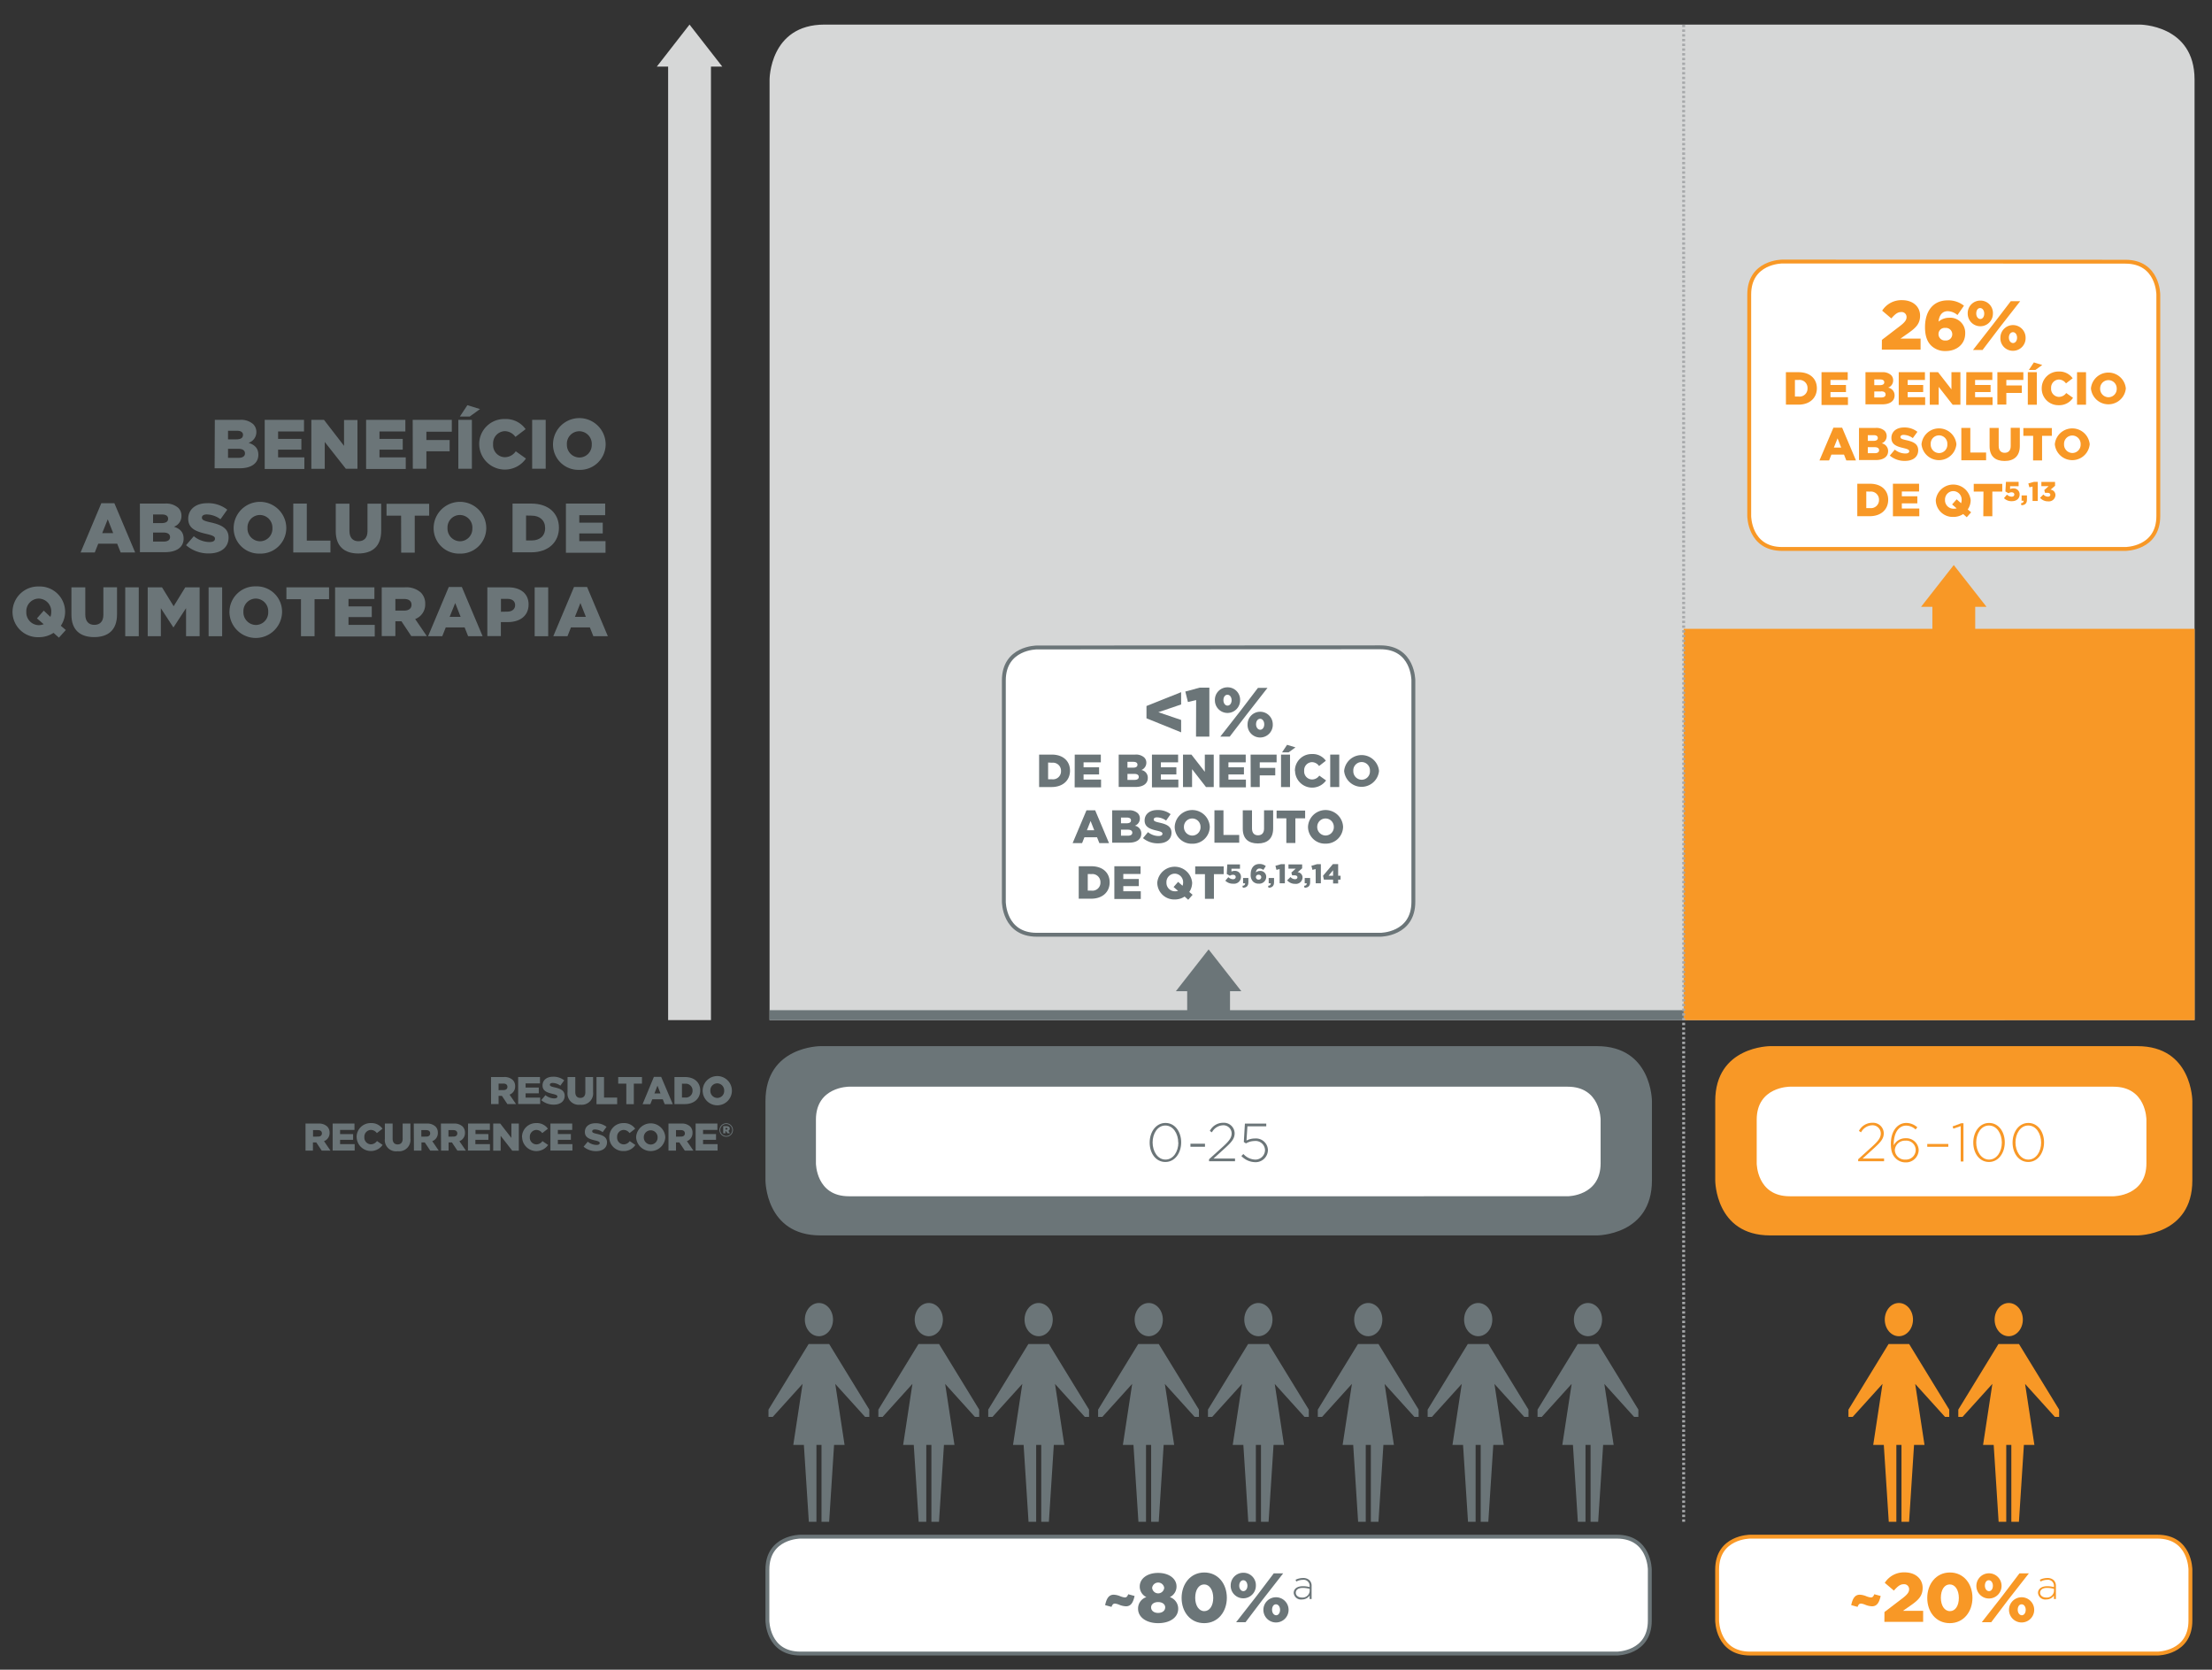 <svg xmlns="http://www.w3.org/2000/svg" viewBox="0 0 570.67 430.67"><rect x="0" y="0" width="570.67" height="430.67" fill="#333333" stroke="none"/><defs><style>.cls-1{fill:#f89826;}.cls-2{fill:#6b7578;}.cls-3{fill:#fff;}.cls-4{fill:#d6d7d7;}.cls-5,.cls-6,.cls-7{fill:none;}.cls-5{stroke:#a6a8aa;stroke-miterlimit:8;stroke-width:0.75px;stroke-dasharray:0.61 0.61;}.cls-6{stroke:#6b7578;}.cls-7{stroke:#f89826;}</style></defs><g id="Layer_1" data-name="Layer 1"><path class="cls-1" d="M456.68,269.83s-14.17,0-14.17,14.17v20.48s0,14.17,14.17,14.17h94.75s14.17,0,14.17-14.17V284s0-14.17-14.17-14.17Z"/><path class="cls-2" d="M211.65,269.83s-14.17,0-14.17,14.17v20.48s0,14.17,14.17,14.17H412s14.18,0,14.18-14.17V284s0-14.17-14.18-14.17Z"/><path class="cls-3" d="M461.72,280.29s-8.51,0-8.51,8.5v11.26s0,8.5,8.51,8.5h83.53s8.5,0,8.5-8.5V288.79s0-8.5-8.5-8.5Z"/><path class="cls-3" d="M219,280.29s-8.5,0-8.5,8.5v11.26s0,8.5,8.5,8.5H404.44s8.5,0,8.5-8.5V288.79s0-8.5-8.5-8.5Z"/><path class="cls-1" d="M479.39,299l3.65-3.31c1.62-1.47,2.18-2.31,2.18-3.35a2.12,2.12,0,0,0-2.22-2.1,3.38,3.38,0,0,0-2.87,1.82l-.55-.36a3.84,3.84,0,0,1,3.49-2.1,2.75,2.75,0,0,1,2.92,2.69v0c0,1.35-.73,2.25-2.46,3.81l-3,2.72h5.54v.7h-6.69Z"/><path class="cls-1" d="M489.06,298.77c-.81-.81-1.24-1.79-1.24-3.82v0c0-3,1.55-5.31,4-5.31a4.29,4.29,0,0,1,2.83,1.13l-.46.56a3.52,3.52,0,0,0-2.43-1c-2,0-3.2,2-3.2,4.8v.28a3.35,3.35,0,0,1,3.06-1.82,3.18,3.18,0,0,1,3.38,3v0a3.26,3.26,0,0,1-3.43,3.22A3.54,3.54,0,0,1,489.06,298.77Zm5.17-2.21v0a2.43,2.43,0,0,0-2.66-2.35,2.61,2.61,0,0,0-2.73,2.42v0a2.57,2.57,0,0,0,2.77,2.46A2.5,2.5,0,0,0,494.23,296.56Z"/><path class="cls-1" d="M497.21,295.06h5.43v.73h-5.43Z"/><path class="cls-1" d="M505.84,290.46l-1.9.65-.19-.58,2.24-.82h.56v9.87h-.71Z"/><path class="cls-1" d="M509.08,294.71v0c0-2.7,1.58-5.07,4.08-5.07s4.05,2.34,4.05,5v0c0,2.7-1.59,5.07-4.08,5.07S509.08,297.41,509.08,294.71Zm7.37,0v0c0-2.28-1.29-4.41-3.32-4.41s-3.29,2.1-3.29,4.38v0c0,2.27,1.29,4.41,3.32,4.41S516.45,297,516.45,294.71Z"/><path class="cls-1" d="M519.22,294.71v0c0-2.7,1.58-5.07,4.07-5.07s4.05,2.34,4.05,5v0c0,2.7-1.58,5.07-4.07,5.07S519.22,297.41,519.22,294.71Zm7.37,0v0c0-2.28-1.29-4.41-3.32-4.41s-3.3,2.1-3.3,4.38v0c0,2.27,1.29,4.41,3.32,4.41S526.59,297,526.59,294.71Z"/><path class="cls-2" d="M296.6,294.71v0c0-2.7,1.59-5.07,4.08-5.07s4.05,2.34,4.05,5v0c0,2.7-1.58,5.07-4.08,5.07S296.6,297.41,296.6,294.71Zm7.37,0v0c0-2.28-1.29-4.41-3.32-4.41s-3.29,2.1-3.29,4.38v0c0,2.27,1.29,4.41,3.32,4.41S304,297,304,294.71Z"/><path class="cls-2" d="M307.12,295h3.75v.78h-3.75Z"/><path class="cls-2" d="M311.92,299l3.66-3.31c1.61-1.47,2.17-2.31,2.17-3.35a2.12,2.12,0,0,0-2.22-2.1,3.38,3.38,0,0,0-2.87,1.82l-.54-.36a3.82,3.82,0,0,1,3.48-2.1,2.75,2.75,0,0,1,2.92,2.69v0c0,1.35-.73,2.25-2.45,3.81l-3,2.72h5.55v.7h-6.7Z"/><path class="cls-2" d="M320.26,298.17l.52-.52a4.32,4.32,0,0,0,2.94,1.44,2.49,2.49,0,0,0,2.64-2.46v0a2.43,2.43,0,0,0-2.69-2.33,4.43,4.43,0,0,0-2.22.62l-.56-.36.28-4.75h5.51v.7h-4.86l-.24,3.67a4.57,4.57,0,0,1,2.17-.53,3.08,3.08,0,0,1,3.36,2.95v0a3.17,3.17,0,0,1-3.41,3.15A5,5,0,0,1,320.26,298.17Z"/><path class="cls-2" d="M126.68,277.8H130a3.1,3.1,0,0,1,2.28.75,2.19,2.19,0,0,1,.62,1.63v0a2.22,2.22,0,0,1-1.44,2.16l1.67,2.44h-2.23l-1.41-2.12h-.86v2.12h-1.94Zm3.23,3.36c.65,0,1-.32,1-.83v0c0-.56-.41-.84-1-.84h-1.28v1.69Z"/><path class="cls-2" d="M133.68,277.8h5.63v1.64H135.6v1.07H139V282H135.6v1.11h3.76v1.65h-5.68Z"/><path class="cls-2" d="M139.64,283.76l1.08-1.29a3.63,3.63,0,0,0,2.27.84c.53,0,.81-.18.81-.48v0c0-.3-.23-.45-1.19-.68-1.49-.34-2.64-.76-2.64-2.19v0c0-1.3,1-2.24,2.71-2.24a4.41,4.41,0,0,1,2.88.93l-1,1.37a3.44,3.44,0,0,0-2-.69c-.47,0-.7.19-.7.45v0c0,.32.24.46,1.22.68,1.6.35,2.6.87,2.6,2.18v0c0,1.43-1.13,2.28-2.83,2.28A4.91,4.91,0,0,1,139.64,283.76Z"/><path class="cls-2" d="M146.42,281.73V277.8h2v3.89c0,1,.51,1.49,1.29,1.49s1.3-.46,1.3-1.44V277.8h2v3.88a2.93,2.93,0,0,1-3.28,3.25A2.89,2.89,0,0,1,146.42,281.73Z"/><path class="cls-2" d="M153.89,277.8h1.94v5.3h3.39v1.7h-5.33Z"/><path class="cls-2" d="M161.58,279.5h-2.09v-1.7h6.13v1.7h-2.1v5.3h-1.94Z"/><path class="cls-2" d="M168.7,277.75h1.87l3,7.05h-2.08l-.5-1.26h-2.71l-.5,1.26h-2Zm1.7,4.28-.78-2-.79,2Z"/><path class="cls-2" d="M174,277.8h2.71c2.49,0,3.94,1.44,3.94,3.46v0c0,2-1.47,3.52-4,3.52H174Zm1.94,1.71v3.57h.79a1.72,1.72,0,0,0,1.94-1.77v0a1.73,1.73,0,0,0-1.94-1.78Z"/><path class="cls-2" d="M181.28,281.32v0a3.77,3.77,0,0,1,7.54,0v0a3.77,3.77,0,0,1-7.54,0Zm5.55,0v0a1.81,1.81,0,0,0-1.79-1.89,1.79,1.79,0,0,0-1.78,1.87v0a1.82,1.82,0,0,0,1.8,1.89A1.78,1.78,0,0,0,186.83,281.32Z"/><path class="cls-2" d="M78.82,289.8h3.31a3.1,3.1,0,0,1,2.28.75,2.19,2.19,0,0,1,.62,1.63v0a2.22,2.22,0,0,1-1.44,2.16l1.67,2.44H83l-1.41-2.12h-.86v2.12H78.82Zm3.23,3.36c.65,0,1-.32,1-.83v0c0-.56-.41-.84-1-.84H80.76v1.69Z"/><path class="cls-2" d="M85.82,289.8h5.63v1.64H87.74v1.07H91.1V294H87.74v1.11H91.5v1.65H85.82Z"/><path class="cls-2" d="M92,293.32v0a3.59,3.59,0,0,1,3.68-3.64,3.44,3.44,0,0,1,3,1.45l-1.46,1.13a1.9,1.9,0,0,0-1.53-.82A1.74,1.74,0,0,0,94,293.28v0a1.73,1.73,0,0,0,1.67,1.87,1.91,1.91,0,0,0,1.58-.85l1.46,1a3.68,3.68,0,0,1-6.7-2Z"/><path class="cls-2" d="M99.29,293.73V289.8h2v3.89c0,1,.51,1.49,1.29,1.49s1.3-.46,1.3-1.44V289.8h2v3.88a2.93,2.93,0,0,1-3.28,3.25A2.89,2.89,0,0,1,99.29,293.73Z"/><path class="cls-2" d="M106.75,289.8h3.31a3.1,3.1,0,0,1,2.28.75,2.19,2.19,0,0,1,.62,1.63v0a2.22,2.22,0,0,1-1.44,2.16l1.67,2.44H111l-1.41-2.12h-.86v2.12h-1.94Zm3.23,3.36c.65,0,1-.32,1-.83v0c0-.56-.41-.84-1-.84h-1.28v1.69Z"/><path class="cls-2" d="M113.75,289.8h3.31a3.1,3.1,0,0,1,2.28.75,2.19,2.19,0,0,1,.62,1.63v0a2.22,2.22,0,0,1-1.44,2.16l1.67,2.44H118l-1.41-2.12h-.86v2.12h-1.94Zm3.23,3.36c.65,0,1-.32,1-.83v0c0-.56-.41-.84-1-.84h-1.28v1.69Z"/><path class="cls-2" d="M120.75,289.8h5.63v1.64h-3.71v1.07H126V294h-3.36v1.11h3.76v1.65h-5.68Z"/><path class="cls-2" d="M127.24,289.8h1.81l2.88,3.7v-3.7h1.92v7h-1.69l-3-3.84v3.84h-1.92Z"/><path class="cls-2" d="M134.67,293.32v0a3.59,3.59,0,0,1,3.68-3.64,3.44,3.44,0,0,1,3,1.45l-1.46,1.13a1.9,1.9,0,0,0-1.53-.82,1.74,1.74,0,0,0-1.67,1.86v0a1.73,1.73,0,0,0,1.67,1.87,1.91,1.91,0,0,0,1.58-.85l1.46,1a3.68,3.68,0,0,1-6.7-2Z"/><path class="cls-2" d="M142,289.8h5.63v1.64h-3.71v1.07h3.36V294h-3.36v1.11h3.76v1.65H142Z"/><path class="cls-2" d="M150.56,295.76l1.08-1.29a3.63,3.63,0,0,0,2.27.84c.53,0,.81-.18.81-.48v0c0-.3-.23-.45-1.19-.68-1.49-.34-2.64-.76-2.64-2.19v0c0-1.3,1-2.24,2.71-2.24a4.41,4.41,0,0,1,2.88.93l-1,1.37a3.44,3.44,0,0,0-2-.69c-.47,0-.7.19-.7.45v0c0,.32.24.46,1.22.68,1.6.35,2.6.87,2.6,2.18v0c0,1.43-1.13,2.28-2.83,2.28A4.91,4.91,0,0,1,150.56,295.76Z"/><path class="cls-2" d="M157.19,293.32v0a3.59,3.59,0,0,1,3.68-3.64,3.44,3.44,0,0,1,3,1.45l-1.46,1.13a1.9,1.9,0,0,0-1.53-.82,1.74,1.74,0,0,0-1.67,1.86v0a1.73,1.73,0,0,0,1.67,1.87,1.91,1.91,0,0,0,1.58-.85l1.45,1a3.49,3.49,0,0,1-3.08,1.57A3.55,3.55,0,0,1,157.19,293.32Z"/><path class="cls-2" d="M164.11,293.32v0a3.77,3.77,0,0,1,7.53,0v0a3.77,3.77,0,0,1-7.53,0Zm5.54,0v0a1.78,1.78,0,1,0-3.56,0v0a1.82,1.82,0,0,0,1.8,1.89A1.78,1.78,0,0,0,169.65,293.32Z"/><path class="cls-2" d="M172.46,289.8h3.31a3.1,3.1,0,0,1,2.28.75,2.22,2.22,0,0,1,.61,1.63v0a2.22,2.22,0,0,1-1.44,2.16l1.67,2.44h-2.22l-1.41-2.12h-.86v2.12h-1.94Zm3.23,3.36c.65,0,1-.32,1-.83v0c0-.56-.41-.84-1-.84H174.4v1.69Z"/><path class="cls-2" d="M179.46,289.8h5.62v1.64h-3.7v1.07h3.35V294h-3.35v1.11h3.75v1.65h-5.67Z"/><path class="cls-2" d="M185.62,291.46h0a1.74,1.74,0,1,1,3.48,0h0a1.74,1.74,0,1,1-3.48,0Zm3.28,0h0a1.54,1.54,0,1,0-3.08,0h0a1.54,1.54,0,1,0,3.08,0Zm-2.32-1h.89c.48,0,.8.21.8.63a.59.59,0,0,1-.37.58l.43.63h-.65l-.36-.53h-.17v.53h-.57Zm.86.88c.17,0,.26-.08.26-.2s-.09-.2-.25-.2h-.3v.4Z"/><path class="cls-4" d="M198.54,20.51s0-14.17,14.18-14.17H552s14.17,0,14.17,14.17v242.6H198.54Z"/><rect class="cls-1" x="434.36" y="162.19" width="131.84" height="100.93"/><rect class="cls-2" x="198.54" y="260.56" width="235.82" height="2.55"/><path class="cls-2" d="M214.91,340.36c0,2.37-1.62,4.29-3.63,4.29s-3.64-1.92-3.64-4.29,1.63-4.28,3.64-4.28,3.63,1.92,3.63,4.28"/><polyline class="cls-2" points="208.62 346.66 198.26 363.58 198.26 365.46 199.36 365.46 207.06 356.94 204.66 372.69 207.39 372.69 208.67 392.51 210.63 392.51 210.63 372.69 211.94 372.69 211.94 392.51 213.91 392.51 215.18 372.69 217.89 372.69 215.49 356.96 223.18 365.46 224.27 365.46 224.27 363.58 213.92 346.67 213.92 346.66 208.63 346.66"/><path class="cls-2" d="M243.26,340.36c0,2.37-1.63,4.29-3.64,4.29s-3.64-1.92-3.64-4.29,1.63-4.28,3.64-4.28,3.64,1.92,3.64,4.28"/><polyline class="cls-2" points="236.96 346.66 226.61 363.58 226.61 365.46 227.7 365.46 235.4 356.94 233 372.69 235.74 372.69 237.01 392.51 238.97 392.51 238.97 372.69 240.29 372.69 240.29 392.51 242.25 392.51 243.53 372.69 246.24 372.69 243.84 356.96 251.52 365.46 252.62 365.46 252.62 363.58 242.27 346.67 242.26 346.66 236.97 346.66"/><path class="cls-2" d="M271.6,340.36c0,2.37-1.63,4.29-3.64,4.29s-3.64-1.92-3.64-4.29,1.63-4.28,3.64-4.28,3.64,1.92,3.64,4.28"/><polyline class="cls-2" points="265.31 346.66 254.95 363.58 254.95 365.46 256.05 365.46 263.75 356.94 261.35 372.69 264.08 372.69 265.35 392.51 267.32 392.51 267.32 372.69 268.63 372.69 268.63 392.51 270.6 392.51 271.87 372.69 274.58 372.69 272.18 356.96 279.87 365.46 280.96 365.46 280.96 363.58 270.61 346.67 270.61 346.66 265.32 346.66"/><path class="cls-2" d="M300,340.36c0,2.37-1.63,4.29-3.64,4.29s-3.64-1.92-3.64-4.29,1.63-4.28,3.64-4.28S300,338,300,340.36"/><polyline class="cls-2" points="293.65 346.66 283.3 363.58 283.3 365.46 284.39 365.46 292.09 356.94 289.69 372.69 292.42 372.69 293.7 392.51 295.66 392.51 295.66 372.69 296.98 372.69 296.98 392.51 298.94 392.51 300.21 372.69 302.92 372.69 300.52 356.96 308.21 365.46 309.31 365.46 309.31 363.58 298.95 346.67 298.95 346.66 293.66 346.66"/><path class="cls-2" d="M328.29,340.36c0,2.37-1.63,4.29-3.64,4.29s-3.64-1.92-3.64-4.29,1.63-4.28,3.64-4.28,3.64,1.92,3.64,4.28"/><polyline class="cls-2" points="322 346.66 311.64 363.58 311.64 365.46 312.73 365.46 320.44 356.94 318.03 372.69 320.77 372.69 322.04 392.51 324 392.51 324 372.69 325.32 372.69 325.32 392.51 327.28 392.51 328.56 372.69 331.26 372.69 328.87 356.96 336.55 365.46 337.65 365.46 337.65 363.58 327.3 346.67 327.3 346.66 322 346.66"/><path class="cls-2" d="M356.63,340.36c0,2.37-1.63,4.29-3.64,4.29s-3.63-1.92-3.63-4.29,1.62-4.28,3.63-4.28,3.64,1.92,3.64,4.28"/><polyline class="cls-2" points="350.34 346.66 339.98 363.58 339.98 365.46 341.08 365.46 348.78 356.94 346.38 372.69 349.11 372.69 350.38 392.51 352.35 392.51 352.35 372.69 353.66 372.69 353.66 392.51 355.63 392.51 356.9 372.69 359.61 372.69 357.21 356.96 364.9 365.46 365.99 365.46 365.99 363.58 355.64 346.67 355.64 346.66 350.35 346.66"/><path class="cls-2" d="M385,340.36c0,2.37-1.63,4.29-3.64,4.29s-3.64-1.92-3.64-4.29,1.63-4.28,3.64-4.28S385,338,385,340.36"/><polyline class="cls-2" points="378.68 346.66 368.32 363.58 368.32 365.46 369.42 365.46 377.12 356.94 374.72 372.69 377.45 372.69 378.73 392.51 380.69 392.51 380.69 372.69 382 372.69 382 392.51 383.97 392.51 385.25 372.69 387.95 372.69 385.55 356.96 393.24 365.46 394.33 365.46 394.33 363.58 383.99 346.67 383.98 346.66 378.69 346.66"/><path class="cls-2" d="M413.32,340.36c0,2.37-1.63,4.29-3.64,4.29s-3.64-1.92-3.64-4.29,1.63-4.28,3.64-4.28,3.64,1.92,3.64,4.28"/><polyline class="cls-2" points="407.03 346.66 396.67 363.58 396.67 365.46 397.76 365.46 405.47 356.94 403.06 372.69 405.8 372.69 407.07 392.51 409.04 392.51 409.04 372.69 410.35 372.69 410.35 392.51 412.31 392.51 413.59 372.69 416.3 372.69 413.9 356.96 421.58 365.46 422.68 365.46 422.68 363.58 412.33 346.67 412.33 346.66 407.03 346.66"/><path class="cls-1" d="M493.53,340.36c0,2.37-1.63,4.29-3.64,4.29s-3.64-1.92-3.64-4.29,1.63-4.28,3.64-4.28,3.64,1.92,3.64,4.28"/><polyline class="cls-1" points="487.23 346.66 476.88 363.58 476.88 365.46 477.97 365.46 485.67 356.94 483.27 372.69 486 372.69 487.28 392.51 489.24 392.51 489.24 372.69 490.56 372.69 490.56 392.51 492.52 392.51 493.8 372.69 496.5 372.69 494.1 356.96 501.79 365.46 502.88 365.46 502.88 363.58 492.54 346.67 492.53 346.66 487.24 346.66"/><path class="cls-1" d="M521.87,340.36c0,2.37-1.63,4.29-3.64,4.29s-3.64-1.92-3.64-4.29,1.63-4.28,3.64-4.28,3.64,1.92,3.64,4.28"/><polyline class="cls-1" points="515.58 346.66 505.22 363.58 505.22 365.46 506.31 365.46 514.01 356.94 511.61 372.69 514.35 372.69 515.62 392.51 517.59 392.51 517.59 372.69 518.9 372.69 518.9 392.51 520.86 392.51 522.14 372.69 524.85 372.69 522.45 356.96 530.13 365.46 531.23 365.46 531.23 363.58 520.88 346.67 520.88 346.66 515.58 346.66"/><line class="cls-5" x1="434.36" y1="392.51" x2="434.36" y2="6.35"/><path class="cls-2" d="M55.42,108.29h6.47a4.73,4.73,0,0,1,3.44,1.12,2.85,2.85,0,0,1,.81,2v0a2.92,2.92,0,0,1-2,2.81c1.53.5,2.51,1.37,2.51,3.08v0c0,2.16-1.77,3.48-4.78,3.48h-6.5Zm7.28,3.89c0-.7-.56-1.08-1.59-1.08H58.83v2.22H61c1.07,0,1.68-.36,1.68-1.1Zm-1.21,3.58H58.83v2.33h2.7c1.08,0,1.67-.42,1.67-1.15v0C63.2,116.22,62.66,115.76,61.49,115.76Z"/><path class="cls-2" d="M68.29,108.29H78.43v3H71.75v1.92h6v2.76h-6v2h6.77v3H68.29Z"/><path class="cls-2" d="M80.32,108.29h3.26L88.76,115v-6.67h3.46V120.9h-3L83.78,114v6.92H80.32Z"/><path class="cls-2" d="M94.45,108.29h10.13v3H97.9v1.92h6v2.76h-6v2h6.78v3H94.45Z"/><path class="cls-2" d="M106.47,108.29h10.09v3.06H110v2.15h6v2.9h-6v4.5h-3.5Z"/><path class="cls-2" d="M118.24,108.29h3.5V120.9h-3.5Zm2.34-3.78,3.26,1-2.66,1.93h-2.54Z"/><path class="cls-2" d="M123.63,114.63v0a6.45,6.45,0,0,1,6.62-6.55,6.21,6.21,0,0,1,5.35,2.61l-2.63,2a3.4,3.4,0,0,0-2.75-1.48,3.13,3.13,0,0,0-3,3.35v0a3.11,3.11,0,0,0,3,3.37,3.44,3.44,0,0,0,2.84-1.53l2.63,1.87a6.62,6.62,0,0,1-12.06-3.67Z"/><path class="cls-2" d="M137.29,108.29h3.49V120.9h-3.49Z"/><path class="cls-2" d="M142.67,114.63v0a6.79,6.79,0,0,1,13.58,0v0a6.61,6.61,0,0,1-6.81,6.56A6.54,6.54,0,0,1,142.67,114.63Zm10,0v0a3.25,3.25,0,0,0-3.22-3.4,3.21,3.21,0,0,0-3.2,3.37v0a3.28,3.28,0,0,0,3.24,3.41A3.21,3.21,0,0,0,152.66,114.63Z"/><path class="cls-2" d="M26.14,129.8h3.37l5.36,12.7H31.13l-.9-2.27H25.35l-.9,2.27H20.79Zm3.06,7.71-1.4-3.57-1.43,3.57Z"/><path class="cls-2" d="M36.09,129.89h6.47A4.69,4.69,0,0,1,46,131a2.81,2.81,0,0,1,.81,2.05v0a2.91,2.91,0,0,1-1.94,2.81c1.53.5,2.5,1.36,2.5,3.08v0c0,2.16-1.76,3.48-4.77,3.48h-6.5Zm7.28,3.89c0-.7-.56-1.08-1.59-1.08H39.49v2.22h2.2c1.06,0,1.68-.36,1.68-1.1Zm-1.21,3.58H39.49v2.33H42.2c1.08,0,1.67-.42,1.67-1.15v0C43.87,137.81,43.33,137.36,42.16,137.36Z"/><path class="cls-2" d="M48,140.62,50,138.3A6.53,6.53,0,0,0,54,139.81c1,0,1.46-.32,1.46-.86v0c0-.54-.42-.81-2.14-1.22-2.69-.61-4.76-1.37-4.76-3.94v0c0-2.34,1.86-4,4.88-4a7.94,7.94,0,0,1,5.19,1.67l-1.75,2.47a6.16,6.16,0,0,0-3.53-1.24c-.85,0-1.26.34-1.26.81v0c0,.58.43.83,2.2,1.23,2.88.63,4.68,1.56,4.68,3.92v0c0,2.57-2,4.1-5.1,4.1A8.8,8.8,0,0,1,48,140.62Z"/><path class="cls-2" d="M60.28,136.23v0a6.79,6.79,0,0,1,13.58,0v0a6.61,6.61,0,0,1-6.81,6.56A6.54,6.54,0,0,1,60.28,136.23Zm10,0v0a3.26,3.26,0,0,0-3.23-3.4,3.22,3.22,0,0,0-3.2,3.37v0a3.28,3.28,0,0,0,3.24,3.41A3.22,3.22,0,0,0,70.28,136.23Z"/><path class="cls-2" d="M75.66,129.89h3.49v9.55h6.1v3.06H75.66Z"/><path class="cls-2" d="M86.62,137v-7.08h3.53v7c0,1.82.92,2.68,2.32,2.68s2.34-.83,2.34-2.59v-7.1h3.53v7c0,4.05-2.32,5.85-5.91,5.85S86.62,140.91,86.62,137Z"/><path class="cls-2" d="M103.48,133H99.72v-3.06h11V133H107v9.55h-3.5Z"/><path class="cls-2" d="M111.87,136.23v0a6.79,6.79,0,0,1,13.58,0v0a6.61,6.61,0,0,1-6.81,6.56A6.54,6.54,0,0,1,111.87,136.23Zm10,0v0a3.25,3.25,0,0,0-3.22-3.4,3.21,3.21,0,0,0-3.2,3.37v0a3.28,3.28,0,0,0,3.24,3.41A3.21,3.21,0,0,0,121.86,136.23Z"/><path class="cls-2" d="M132.23,129.89h4.88c4.48,0,7.09,2.6,7.09,6.23v0c0,3.64-2.64,6.34-7.16,6.34h-4.81Zm3.49,3.08v6.43h1.43c2.1,0,3.49-1.15,3.49-3.19v0c0-2-1.39-3.21-3.49-3.21Z"/><path class="cls-2" d="M146,129.89h10.13v3h-6.68v1.93h6.05v2.76h-6.05v2h6.77v3H146Z"/><path class="cls-2" d="M15.2,164.47l-1.39-1.24A6.84,6.84,0,0,1,10,164.35a6.54,6.54,0,0,1-6.77-6.52v0a6.6,6.6,0,0,1,6.8-6.56,6.54,6.54,0,0,1,6.77,6.52v0a6.44,6.44,0,0,1-1.11,3.61l1.29,1.1ZM11.27,161l-1.74-1.5,1.76-2L13,159.11a3.52,3.52,0,0,0,.22-1.26v0A3.29,3.29,0,0,0,10,154.39a3.25,3.25,0,0,0-3.21,3.41v0A3.28,3.28,0,0,0,10,161.25,3.66,3.66,0,0,0,11.27,161Z"/><path class="cls-2" d="M18.43,158.57v-7.08H22v7c0,1.82.92,2.68,2.33,2.68s2.34-.83,2.34-2.59v-7.1h3.52v7c0,4.05-2.32,5.85-5.9,5.85S18.43,162.51,18.43,158.57Z"/><path class="cls-2" d="M32.31,151.49H35.8V164.1H32.31Z"/><path class="cls-2" d="M38.11,151.49H41.8l3,4.88,3-4.88H51.5V164.1H48v-7.24l-3.22,4.93h-.08l-3.2-4.91v7.22H38.11Z"/><path class="cls-2" d="M53.82,151.49h3.49V164.1H53.82Z"/><path class="cls-2" d="M59.2,157.83v0A6.61,6.61,0,0,1,66,151.24a6.54,6.54,0,0,1,6.77,6.52v0a6.79,6.79,0,0,1-13.58,0Zm10,0v0A3.26,3.26,0,0,0,66,154.39a3.22,3.22,0,0,0-3.2,3.37v0A3.27,3.27,0,0,0,66,161.2,3.22,3.22,0,0,0,69.2,157.83Z"/><path class="cls-2" d="M77.65,154.55H73.89v-3.06h11v3.06H81.15v9.55h-3.5Z"/><path class="cls-2" d="M86.45,151.49H96.59v3H89.91v1.92h6v2.76h-6v2h6.77v3H86.45Z"/><path class="cls-2" d="M98.48,151.49h6a5.58,5.58,0,0,1,4.1,1.35,4,4,0,0,1,1.12,2.94v0a4,4,0,0,1-2.59,3.89l3,4.4h-4l-2.54-3.82H102v3.82H98.48Zm5.81,6c1.18,0,1.88-.57,1.88-1.49v0c0-1-.74-1.51-1.89-1.51H102v3Z"/><path class="cls-2" d="M115.78,151.4h3.37l5.36,12.7h-3.74l-.9-2.27H115l-.9,2.27h-3.66Zm3.06,7.71-1.4-3.57L116,159.11Z"/><path class="cls-2" d="M125.73,151.49h5.42c3.17,0,5.22,1.64,5.22,4.41v0c0,3-2.28,4.56-5.4,4.56h-1.75v3.6h-3.49Zm5.17,6.27c1.22,0,2-.67,2-1.66v0c0-1.08-.78-1.64-2-1.64h-1.66v3.33Z"/><path class="cls-2" d="M137.94,151.49h3.49V164.1h-3.49Z"/><path class="cls-2" d="M148.09,151.4h3.37l5.36,12.7h-3.74l-.9-2.27H147.3l-.9,2.27h-3.66Zm3.06,7.71-1.41-3.57-1.42,3.57Z"/><path class="cls-3" d="M267.48,167s-8.5,0-8.5,8.51V232.6s0,8.5,8.5,8.5h88.65s8.5,0,8.5-8.5V175.47s0-8.51-8.5-8.51Z"/><path class="cls-6" d="M267.48,167s-8.5,0-8.5,8.51V232.6s0,8.5,8.5,8.5h88.65s8.5,0,8.5-8.5V175.47s0-8.51-8.5-8.51Z"/><path class="cls-3" d="M206.48,396.35s-8.5,0-8.5,8.5V418s0,8.5,8.5,8.5H417.13s8.5,0,8.5-8.5V404.85s0-8.5-8.5-8.5Z"/><path class="cls-6" d="M206.48,396.35s-8.5,0-8.5,8.5V418s0,8.5,8.5,8.5H417.13s8.5,0,8.5-8.5V404.85s0-8.5-8.5-8.5Z"/><path class="cls-3" d="M451.51,396.35s-8.51,0-8.51,8.5V418s0,8.5,8.51,8.5H556.59s8.51,0,8.51-8.5V404.85s0-8.5-8.51-8.5Z"/><path class="cls-7" d="M451.51,396.35s-8.51,0-8.51,8.5V418s0,8.5,8.51,8.5H556.59s8.51,0,8.51-8.5V404.85s0-8.5-8.51-8.5Z"/><path class="cls-3" d="M459.79,67.46s-8.51,0-8.51,8.5v57.13s0,8.5,8.51,8.5h88.53s8.5,0,8.5-8.5V76s0-8.5-8.5-8.5Z"/><path class="cls-7" d="M459.79,67.46s-8.51,0-8.51,8.5v57.13s0,8.5,8.51,8.5h88.53s8.5,0,8.5-8.5V76s0-8.5-8.5-8.5Z"/><path class="cls-2" d="M295.78,185.27V182.1l8.94-3.57v3.17l-5.88,2,5.88,2v3.19Z"/><path class="cls-2" d="M308.59,180.57l-2.12.5-.67-2.7,3.69-1H312V190h-3.44Z"/><path class="cls-2" d="M313.43,180.66v0a3.23,3.23,0,0,1,3.26-3.38,3.2,3.2,0,0,1,3.24,3.36v0a3.25,3.25,0,1,1-6.5,0Zm11.11-3.24H327l-5.36,6.86L317.25,190h-2.43l5.31-6.79Zm-8.91,3.18v0c0,.79.47,1.4,1.06,1.4s1.05-.59,1.05-1.38v0c0-.81-.45-1.42-1.07-1.42S315.63,179.79,315.63,180.6Zm6.23,6.23v0a3.25,3.25,0,1,1,6.5,0v0a3.26,3.26,0,0,1-3.26,3.39A3.23,3.23,0,0,1,321.86,186.83Zm4.3,0v0c0-.81-.45-1.43-1.06-1.43s-1.05.6-1.05,1.41v0c0,.8.47,1.41,1.07,1.41S326.16,187.63,326.16,186.83Z"/><path class="cls-2" d="M268.08,194.63h3.25c3,0,4.72,1.73,4.72,4.15v0c0,2.42-1.76,4.22-4.77,4.22h-3.2Zm2.32,2.05V201h1a2.07,2.07,0,0,0,2.33-2.13v0a2.08,2.08,0,0,0-2.33-2.14Z"/><path class="cls-2" d="M277.27,194.63H284v2h-4.45v1.28h4v1.84h-4v1.33h4.51v2h-6.81Z"/><path class="cls-2" d="M288.61,194.63h4.3a3.13,3.13,0,0,1,2.29.75,1.85,1.85,0,0,1,.54,1.36v0a2,2,0,0,1-1.29,1.87,2,2,0,0,1,1.67,2.05v0c0,1.44-1.18,2.32-3.18,2.32h-4.33Zm4.84,2.59c0-.46-.37-.72-1.05-.72h-1.53V198h1.47c.71,0,1.11-.24,1.11-.73Zm-.8,2.39h-1.78v1.55h1.8c.72,0,1.12-.28,1.12-.77v0C293.79,199.91,293.43,199.61,292.65,199.61Z"/><path class="cls-2" d="M297.19,194.63h6.75v2h-4.45v1.28h4v1.84h-4v1.33H304v2h-6.81Z"/><path class="cls-2" d="M305.2,194.63h2.17l3.46,4.44v-4.44h2.3V203h-2l-3.59-4.61V203H305.2Z"/><path class="cls-2" d="M314.62,194.63h6.76v2h-4.46v1.28h4v1.84h-4v1.33h4.51v2h-6.81Z"/><path class="cls-2" d="M322.64,194.63h6.71v2H325v1.43h4V200h-4v3h-2.33Z"/><path class="cls-2" d="M330.49,194.63h2.32V203h-2.32Zm1.56-2.52,2.17.66-1.78,1.29h-1.69Z"/><path class="cls-2" d="M334.07,198.85v0a4.3,4.3,0,0,1,4.42-4.36,4.12,4.12,0,0,1,3.56,1.73l-1.75,1.36a2.27,2.27,0,0,0-1.84-1,2.08,2.08,0,0,0-2,2.23v0a2.07,2.07,0,0,0,2,2.24,2.27,2.27,0,0,0,1.9-1l1.75,1.25a4.41,4.41,0,0,1-8-2.45Z"/><path class="cls-2" d="M343.18,194.63h2.33V203h-2.33Z"/><path class="cls-2" d="M346.77,198.85v0a4.52,4.52,0,0,1,9,0v0a4.52,4.52,0,0,1-9,0Zm6.66,0v0a2.15,2.15,0,1,0-4.29,0v0a2.19,2.19,0,0,0,2.16,2.27A2.15,2.15,0,0,0,353.43,198.85Z"/><path class="cls-2" d="M280.3,209h2.24l3.57,8.46h-2.49l-.6-1.51h-3.25l-.6,1.51h-2.44Zm2,5.14-.94-2.38-.95,2.38Z"/><path class="cls-2" d="M286.93,209h4.31a3.13,3.13,0,0,1,2.29.75,1.87,1.87,0,0,1,.54,1.36v0a1.94,1.94,0,0,1-1.3,1.87,2,2,0,0,1,1.67,2.05v0c0,1.44-1.17,2.32-3.18,2.32h-4.33Zm4.85,2.59c0-.46-.37-.72-1.06-.72H289.2v1.48h1.46c.71,0,1.12-.24,1.12-.73ZM291,214H289.2v1.55H291c.72,0,1.12-.28,1.12-.77v0C292.12,214.31,291.76,214,291,214Z"/><path class="cls-2" d="M294.88,216.18l1.29-1.55a4.35,4.35,0,0,0,2.73,1c.63,0,1-.21,1-.57v0c0-.36-.28-.54-1.43-.81-1.79-.41-3.17-.92-3.17-2.63v0c0-1.56,1.24-2.69,3.25-2.69A5.3,5.3,0,0,1,302,210l-1.16,1.65a4.15,4.15,0,0,0-2.35-.83c-.57,0-.84.23-.84.54v0c0,.39.28.56,1.46.82,1.92.42,3.12,1,3.12,2.61v0c0,1.71-1.36,2.73-3.4,2.73A5.9,5.9,0,0,1,294.88,216.18Z"/><path class="cls-2" d="M303.06,213.25v0a4.53,4.53,0,0,1,9.05,0v0a4.41,4.41,0,0,1-4.54,4.37A4.36,4.36,0,0,1,303.06,213.25Zm6.66,0v0a2.14,2.14,0,1,0-4.28,0v0a2.18,2.18,0,0,0,2.16,2.27A2.14,2.14,0,0,0,309.72,213.25Z"/><path class="cls-2" d="M313.31,209h2.33v6.36h4.06v2h-6.39Z"/><path class="cls-2" d="M320.62,213.75V209H323v4.67c0,1.21.61,1.78,1.55,1.78s1.56-.55,1.56-1.72V209h2.35v4.66c0,2.69-1.55,3.89-3.94,3.89S320.62,216.37,320.62,213.75Z"/><path class="cls-2" d="M331.86,211.07h-2.51v-2h7.36v2h-2.52v6.36h-2.33Z"/><path class="cls-2" d="M337.45,213.25v0a4.53,4.53,0,0,1,9.05,0v0A4.41,4.41,0,0,1,342,217.6,4.36,4.36,0,0,1,337.45,213.25Zm6.66,0v0a2.14,2.14,0,1,0-4.28,0v0A2.18,2.18,0,0,0,342,215.5,2.14,2.14,0,0,0,344.11,213.25Z"/><path class="cls-2" d="M278.3,223.43h3.25c3,0,4.73,1.73,4.73,4.15v0c0,2.42-1.77,4.22-4.78,4.22h-3.2Zm2.33,2v4.29h.95a2.06,2.06,0,0,0,2.32-2.13v0a2.08,2.08,0,0,0-2.32-2.14Z"/><path class="cls-2" d="M287.49,223.43h6.76v2H289.8v1.28h4v1.84h-4v1.33h4.51v2h-6.82Z"/><path class="cls-2" d="M306.55,232.08l-.93-.83a4.55,4.55,0,0,1-2.55.75,4.37,4.37,0,0,1-4.51-4.35v0a4.52,4.52,0,0,1,9,0v0a4.26,4.26,0,0,1-.74,2.41l.86.73Zm-2.62-2.3-1.16-1,1.17-1.32,1.14,1a2.36,2.36,0,0,0,.15-.84v0a2.2,2.2,0,0,0-2.16-2.28,2.17,2.17,0,0,0-2.14,2.27v0a2.18,2.18,0,0,0,2.16,2.28A2.51,2.51,0,0,0,303.93,229.78Z"/><path class="cls-2" d="M310.86,225.47h-2.51v-2h7.35v2h-2.52v6.36h-2.32Z"/><path class="cls-2" d="M316.12,227.15l.78-.9a1.86,1.86,0,0,0,1.19.53c.44,0,.71-.23.71-.58h0c0-.36-.3-.57-.72-.57a1.47,1.47,0,0,0-.78.25l-.81-.46.14-2.47h3.27v1.12h-2.2l0,.74a1.63,1.63,0,0,1,.78-.18,1.53,1.53,0,0,1,1.68,1.56h0a1.78,1.78,0,0,1-2,1.74A2.71,2.71,0,0,1,316.12,227.15Z"/><path class="cls-2" d="M320.53,228.47c.47,0,.72-.27.7-.65h-.53v-1.36h1.37v1.11c0,1-.56,1.39-1.43,1.41Z"/><path class="cls-2" d="M323.26,227.37a2.43,2.43,0,0,1-.6-1.83h0c0-1.53.74-2.69,2.27-2.69a2.52,2.52,0,0,1,1.63.54l-.63,1a1.56,1.56,0,0,0-1-.37c-.71,0-.89.66-.93,1a1.62,1.62,0,0,1,1.06-.38,1.5,1.5,0,0,1,1.61,1.52v0a1.78,1.78,0,0,1-1.94,1.76A2,2,0,0,1,323.26,227.37Zm2.13-1.12v0a.64.64,0,0,0-.7-.63.62.62,0,0,0-.68.62v0a.64.64,0,0,0,.69.64A.63.63,0,0,0,325.39,226.25Z"/><path class="cls-2" d="M327.15,228.47c.47,0,.72-.27.7-.65h-.54v-1.36h1.38v1.11c0,1-.56,1.39-1.43,1.41Z"/><path class="cls-2" d="M330.13,224.16l-.82.2-.26-1.05,1.43-.41h1v4.93h-1.34Z"/><path class="cls-2" d="M332.07,227.06l.86-.85a1.58,1.58,0,0,0,1.17.56c.38,0,.62-.2.62-.5h0c0-.31-.28-.5-.8-.5h-.57l-.19-.71,1.12-1h-1.87v-1.1h3.53v1l-1.16,1a1.37,1.37,0,0,1,1.26,1.38h0a1.69,1.69,0,0,1-1.89,1.63A2.66,2.66,0,0,1,332.07,227.06Z"/><path class="cls-2" d="M336.43,228.47c.47,0,.72-.27.7-.65h-.53v-1.36H338v1.11c0,1-.57,1.39-1.44,1.41Z"/><path class="cls-2" d="M339.42,224.16l-.83.2-.26-1.05,1.44-.41h1v4.93h-1.33Z"/><path class="cls-2" d="M343.92,226.88h-2.37l-.22-1,2.54-3h1.36v3h.62v1h-.62v1h-1.31Zm0-1v-1.42l-1.17,1.42Z"/><path class="cls-1" d="M460.74,96H464c3,0,4.73,1.72,4.73,4.15v0c0,2.42-1.76,4.22-4.77,4.22h-3.21Zm2.33,2v4.28H464a2.06,2.06,0,0,0,2.32-2.12v0A2.07,2.07,0,0,0,464,98Z"/><path class="cls-1" d="M469.93,96h6.76v2h-4.45v1.29h4v1.83h-4v1.33h4.51v2h-6.82Z"/><path class="cls-1" d="M481.27,96h4.31a3.15,3.15,0,0,1,2.29.74,1.88,1.88,0,0,1,.54,1.37v0a1.94,1.94,0,0,1-1.3,1.87,2,2,0,0,1,1.67,2v0c0,1.44-1.17,2.31-3.18,2.31h-4.33Zm4.85,2.59c0-.47-.37-.72-1.06-.72h-1.52v1.47H485c.71,0,1.12-.24,1.12-.73Zm-.8,2.38h-1.78v1.55h1.8c.72,0,1.12-.27,1.12-.77v0C486.46,101.24,486.09,100.94,485.32,100.94Z"/><path class="cls-1" d="M489.85,96h6.76v2h-4.45v1.29h4v1.83h-4v1.33h4.51v2h-6.82Z"/><path class="cls-1" d="M497.87,96H500l3.45,4.43V96h2.31v8.39h-2l-3.6-4.6v4.6h-2.3Z"/><path class="cls-1" d="M507.29,96H514v2h-4.45v1.29h4v1.83h-4v1.33h4.51v2h-6.81Z"/><path class="cls-1" d="M515.3,96H522v2h-4.39v1.42h4v1.93h-4v3H515.3Z"/><path class="cls-1" d="M523.15,96h2.33v8.39h-2.33Zm1.56-2.52,2.17.66-1.77,1.28h-1.69Z"/><path class="cls-1" d="M526.74,100.19v0a4.3,4.3,0,0,1,4.41-4.36,4.15,4.15,0,0,1,3.57,1.74L533,98.89a2.28,2.28,0,0,0-1.84-1,2.09,2.09,0,0,0-2,2.23v0a2.08,2.08,0,0,0,2,2.25,2.31,2.31,0,0,0,1.9-1l1.75,1.24a4.21,4.21,0,0,1-3.71,1.9A4.27,4.27,0,0,1,526.74,100.19Z"/><path class="cls-1" d="M535.85,96h2.32v8.39h-2.32Z"/><path class="cls-1" d="M539.44,100.19v0a4.52,4.52,0,0,1,9,0v0a4.52,4.52,0,0,1-9,0Zm6.65,0v0a2.14,2.14,0,1,0-4.28,0v0a2.18,2.18,0,0,0,2.16,2.27A2.14,2.14,0,0,0,546.09,100.19Z"/><path class="cls-1" d="M473,110.31h2.25l3.57,8.45h-2.49l-.6-1.51h-3.25l-.6,1.51H469.4Zm2,5.13-.93-2.38-.95,2.38Z"/><path class="cls-1" d="M479.6,110.37h4.31a3.15,3.15,0,0,1,2.29.74,1.92,1.92,0,0,1,.54,1.37v0a1.94,1.94,0,0,1-1.3,1.87,2,2,0,0,1,1.67,2v0c0,1.44-1.18,2.31-3.18,2.31H479.6Zm4.85,2.59c0-.47-.38-.72-1.06-.72h-1.52v1.47h1.46c.71,0,1.12-.24,1.12-.73Zm-.81,2.38h-1.77v1.55h1.8c.72,0,1.11-.27,1.11-.77v0C484.78,115.64,484.42,115.34,483.64,115.34Z"/><path class="cls-1" d="M487.55,117.51l1.29-1.54a4.34,4.34,0,0,0,2.72,1c.64,0,1-.21,1-.57v0c0-.36-.28-.54-1.43-.82-1.79-.41-3.17-.91-3.17-2.63v0c0-1.56,1.24-2.69,3.25-2.69a5.32,5.32,0,0,1,3.46,1.12L493.48,113a4.1,4.1,0,0,0-2.35-.83c-.56,0-.84.23-.84.54v0c0,.38.29.55,1.47.81,1.91.42,3.11,1,3.11,2.62v0c0,1.72-1.35,2.74-3.39,2.74A5.84,5.84,0,0,1,487.55,117.51Z"/><path class="cls-1" d="M495.73,114.59v0a4.52,4.52,0,0,1,9,0v0a4.52,4.52,0,0,1-9,0Zm6.66,0v0a2.15,2.15,0,1,0-4.29,0v0a2.18,2.18,0,0,0,2.16,2.27A2.14,2.14,0,0,0,502.39,114.59Z"/><path class="cls-1" d="M506,110.37h2.32v6.35h4.07v2H506Z"/><path class="cls-1" d="M513.29,115.08v-4.71h2.35V115c0,1.21.61,1.79,1.54,1.79s1.56-.55,1.56-1.73v-4.72h2.35V115c0,2.7-1.54,3.9-3.93,3.9S513.29,117.71,513.29,115.08Z"/><path class="cls-1" d="M524.53,112.41H522v-2h7.35v2h-2.52v6.35h-2.32Z"/><path class="cls-1" d="M530.12,114.59v0a4.52,4.52,0,0,1,9,0v0a4.52,4.52,0,0,1-9,0Zm6.66,0v0a2.17,2.17,0,0,0-2.15-2.26,2.14,2.14,0,0,0-2.13,2.24v0a2.17,2.17,0,0,0,2.15,2.27A2.14,2.14,0,0,0,536.78,114.59Z"/><path class="cls-1" d="M479.16,124.77h3.25c3,0,4.72,1.72,4.72,4.15v0c0,2.42-1.76,4.22-4.77,4.22h-3.2Zm2.32,2v4.28h.95a2.07,2.07,0,0,0,2.33-2.12v0a2.08,2.08,0,0,0-2.33-2.13Z"/><path class="cls-1" d="M488.35,124.77h6.75v2h-4.45V128h4v1.83h-4v1.33h4.51v2h-6.81Z"/><path class="cls-1" d="M507.4,133.41l-.92-.82a4.58,4.58,0,0,1-2.56.74,4.36,4.36,0,0,1-4.51-4.34v0a4.53,4.53,0,0,1,9,0v0a4.27,4.27,0,0,1-.75,2.41l.87.74Zm-2.61-2.3-1.17-1,1.18-1.32,1.14,1a2.55,2.55,0,0,0,.14-.84v0a2.18,2.18,0,0,0-2.16-2.28,2.16,2.16,0,0,0-2.13,2.26v0a2.18,2.18,0,0,0,2.16,2.28A2.32,2.32,0,0,0,504.79,131.11Z"/><path class="cls-1" d="M511.71,126.8H509.2v-2h7.36v2H514v6.36h-2.33Z"/><path class="cls-1" d="M517,128.49l.77-.91a1.86,1.86,0,0,0,1.19.53c.45,0,.71-.22.71-.57v0c0-.35-.29-.56-.72-.56a1.47,1.47,0,0,0-.78.24l-.8-.45.14-2.48h3.27v1.12h-2.2l0,.74a1.85,1.85,0,0,1,.79-.17,1.52,1.52,0,0,1,1.67,1.55h0c0,1.09-.83,1.74-2,1.74A2.74,2.74,0,0,1,517,128.49Z"/><path class="cls-1" d="M521.38,129.81c.47-.05.72-.28.7-.66h-.53v-1.36h1.38v1.11c0,1-.57,1.39-1.43,1.42Z"/><path class="cls-1" d="M524.37,125.5l-.82.19-.26-1,1.43-.4h1v4.93h-1.34Z"/><path class="cls-1" d="M526.31,128.4l.86-.86a1.58,1.58,0,0,0,1.17.56c.38,0,.62-.19.62-.49v0c0-.31-.28-.5-.8-.5h-.57l-.19-.71,1.12-1h-1.87v-1.1h3.53v1l-1.17,1a1.38,1.38,0,0,1,1.27,1.38h0a1.69,1.69,0,0,1-1.89,1.63A2.68,2.68,0,0,1,526.31,128.4Z"/><path class="cls-2" d="M288.79,413.93a4.29,4.29,0,0,0-1.12-.32c-.5,0-.68.27-.92.85l-1.64-.45c.38-1.79,1-2.69,2.24-2.69a5,5,0,0,1,1.67.4,4.71,4.71,0,0,0,1.14.31c.5,0,.68-.27.91-.83l1.64.45c-.39,1.78-1,2.66-2.23,2.66A5,5,0,0,1,288.79,413.93Z"/><path class="cls-2" d="M293.61,414.94v0a3.09,3.09,0,0,1,2.14-3,3,3,0,0,1-1.71-2.75v0c0-2,1.91-3.49,4.74-3.49s4.75,1.49,4.75,3.49v0a3,3,0,0,1-1.73,2.75,3.14,3.14,0,0,1,2.16,3v0c0,2.27-2.16,3.72-5.18,3.72S293.61,417.14,293.61,414.94Zm7-.34v0c0-.82-.74-1.38-1.82-1.38s-1.82.56-1.82,1.38v0c0,.76.65,1.42,1.82,1.42S300.6,415.36,300.6,414.6Zm-.26-5.06v0a1.57,1.57,0,0,0-3.11,0v0a1.56,1.56,0,0,0,3.11,0Z"/><path class="cls-2" d="M304.84,412.15v0c0-3.57,2.27-6.56,5.85-6.56s5.82,2.95,5.82,6.52v0c0,3.56-2.25,6.55-5.85,6.55S304.84,415.72,304.84,412.15Zm8.16,0v0c0-2-.94-3.48-2.34-3.48s-2.31,1.42-2.31,3.44v0c0,2,.94,3.45,2.34,3.45S313,414.15,313,412.15Z"/><path class="cls-2" d="M317.51,409.05v0a3.24,3.24,0,0,1,3.26-3.39A3.2,3.2,0,0,1,324,409v0a3.25,3.25,0,1,1-6.5,0Zm11.11-3.24h2.43l-5.36,6.86-4.36,5.75H318.9l5.31-6.79ZM319.71,409v0c0,.79.47,1.4,1.06,1.4s1.05-.59,1.05-1.39v0c0-.81-.45-1.42-1.06-1.42S319.71,408.19,319.71,409Zm6.23,6.23v0a3.25,3.25,0,1,1,6.5,0v0a3.25,3.25,0,1,1-6.5,0Zm4.3,0v0c0-.82-.45-1.43-1.06-1.43s-1,.6-1,1.41v0c0,.8.47,1.41,1.06,1.41S330.24,416,330.24,415.23Z"/><path class="cls-2" d="M333.76,410.87v0c0-1.11.95-1.74,2.34-1.74a6.29,6.29,0,0,1,1.77.23v-.23a1.54,1.54,0,0,0-1.76-1.64,3.6,3.6,0,0,0-1.68.43l-.19-.45a4.37,4.37,0,0,1,1.9-.46,2.34,2.34,0,0,1,1.69.58,2,2,0,0,1,.55,1.52v3.33h-.51v-.89a2.41,2.41,0,0,1-2,1A1.87,1.87,0,0,1,333.76,410.87Zm4.12-.45v-.61a6.89,6.89,0,0,0-1.81-.24c-1.14,0-1.77.5-1.77,1.25v0c0,.78.74,1.23,1.56,1.23A1.84,1.84,0,0,0,337.88,410.42Z"/><path class="cls-1" d="M481.26,413.93a4.19,4.19,0,0,0-1.12-.32c-.5,0-.68.27-.91.85l-1.64-.45c.38-1.79,1-2.69,2.23-2.69a5,5,0,0,1,1.67.4,4.71,4.71,0,0,0,1.14.31c.5,0,.68-.27.92-.83l1.64.45c-.4,1.78-1,2.66-2.24,2.66A5.1,5.1,0,0,1,481.26,413.93Z"/><path class="cls-1" d="M486.17,415.79l4.72-3.6c1.17-.92,1.64-1.51,1.64-2.27a1.27,1.27,0,0,0-1.42-1.3c-.85,0-1.52.51-2.51,1.64l-2.35-2a5.84,5.84,0,0,1,5.13-2.7c2.75,0,4.64,1.64,4.64,4v0c0,2-1,3.06-2.91,4.41l-2.17,1.51h5.21v2.85h-10Z"/><path class="cls-1" d="M497.21,412.15v0c0-3.57,2.27-6.56,5.85-6.56s5.81,2.95,5.81,6.52v0c0,3.56-2.25,6.55-5.85,6.55S497.21,415.72,497.21,412.15Zm8.15,0v0c0-2-.93-3.48-2.34-3.48s-2.3,1.42-2.3,3.44v0c0,2,.93,3.45,2.34,3.45S505.36,414.15,505.36,412.15Z"/><path class="cls-1" d="M509.88,409.05v0a3.25,3.25,0,1,1,6.5,0v0a3.25,3.25,0,1,1-6.5,0ZM521,405.81h2.43l-5.37,6.86-4.35,5.75h-2.44l5.32-6.79ZM512.08,409v0c0,.79.46,1.4,1.06,1.4s1-.59,1-1.39v0c0-.81-.45-1.42-1.06-1.42S512.08,408.19,512.08,409Zm6.22,6.23v0a3.25,3.25,0,1,1,6.5,0v0a3.25,3.25,0,1,1-6.5,0Zm4.31,0v0c0-.82-.45-1.43-1.06-1.43s-1,.6-1,1.41v0c0,.8.47,1.41,1.06,1.41S522.61,416,522.61,415.23Z"/><path class="cls-1" d="M525.78,410.87v0c0-1.11,1-1.74,2.34-1.74a6.23,6.23,0,0,1,1.77.23v-.23a1.54,1.54,0,0,0-1.76-1.64,3.6,3.6,0,0,0-1.68.43l-.19-.45a4.37,4.37,0,0,1,1.9-.46,2.34,2.34,0,0,1,1.69.58,2,2,0,0,1,.55,1.52v3.33h-.51v-.89a2.4,2.4,0,0,1-2,1A1.87,1.87,0,0,1,525.78,410.87Zm4.12-.45v-.61a6.89,6.89,0,0,0-1.81-.24c-1.14,0-1.77.5-1.77,1.25v0c0,.78.74,1.23,1.56,1.23A1.84,1.84,0,0,0,529.9,410.42Z"/><path class="cls-1" d="M485.51,87.66l4.72-3.61c1.17-.91,1.64-1.51,1.64-2.26a1.27,1.27,0,0,0-1.43-1.3c-.84,0-1.51.5-2.5,1.64l-2.36-2a5.86,5.86,0,0,1,5.14-2.71c2.75,0,4.64,1.64,4.64,4v0c0,2-1,3.06-2.92,4.41l-2.16,1.51h5.21v2.84h-10Z"/><path class="cls-1" d="M498.18,89.1c-.93-.94-1.55-2.36-1.55-4.72v0c0-3.92,1.91-6.91,5.86-6.91a6.48,6.48,0,0,1,4.19,1.38L505,81.26a4,4,0,0,0-2.5-1c-1.82,0-2.29,1.69-2.38,2.7a4.19,4.19,0,0,1,2.72-1A3.87,3.87,0,0,1,507,86v0c0,2.81-2.25,4.54-5,4.54A5.11,5.11,0,0,1,498.18,89.1Zm5.48-2.9v0a1.64,1.64,0,0,0-1.8-1.62,1.58,1.58,0,0,0-1.75,1.6v0a1.64,1.64,0,0,0,1.78,1.64A1.61,1.61,0,0,0,503.66,86.2Z"/><path class="cls-1" d="M507.65,80.92v0a3.24,3.24,0,0,1,3.26-3.39,3.2,3.2,0,0,1,3.24,3.37v0a3.25,3.25,0,1,1-6.5,0Zm11.11-3.24h2.43l-5.36,6.86-4.36,5.74H509l5.31-6.78Zm-8.91,3.19v0c0,.8.47,1.41,1.06,1.41s1-.6,1-1.39v0c0-.81-.45-1.43-1.06-1.43S509.85,80.06,509.85,80.87Zm6.23,6.23v0a3.25,3.25,0,1,1,6.5,0v0a3.25,3.25,0,0,1-3.26,3.38A3.22,3.22,0,0,1,516.08,87.1Zm4.3,0v0c0-.81-.45-1.42-1.06-1.42s-1.05.59-1.05,1.4v0c0,.79.47,1.4,1.07,1.4S520.38,87.89,520.38,87.1Z"/><polygon class="cls-2" points="320.25 255.66 311.81 244.88 303.36 255.66 306.28 255.66 306.28 261.6 317.33 261.6 317.33 255.66 320.25 255.66"/><polygon class="cls-4" points="186.34 17.18 177.89 6.34 169.45 17.18 172.37 17.18 172.37 263.11 183.42 263.11 183.42 17.18 186.34 17.18"/><polygon class="cls-1" points="504.05 145.74 512.5 156.52 495.61 156.52 504.05 145.74"/><rect class="cls-1" x="498.53" y="155.75" width="11.05" height="6.71"/></g></svg>